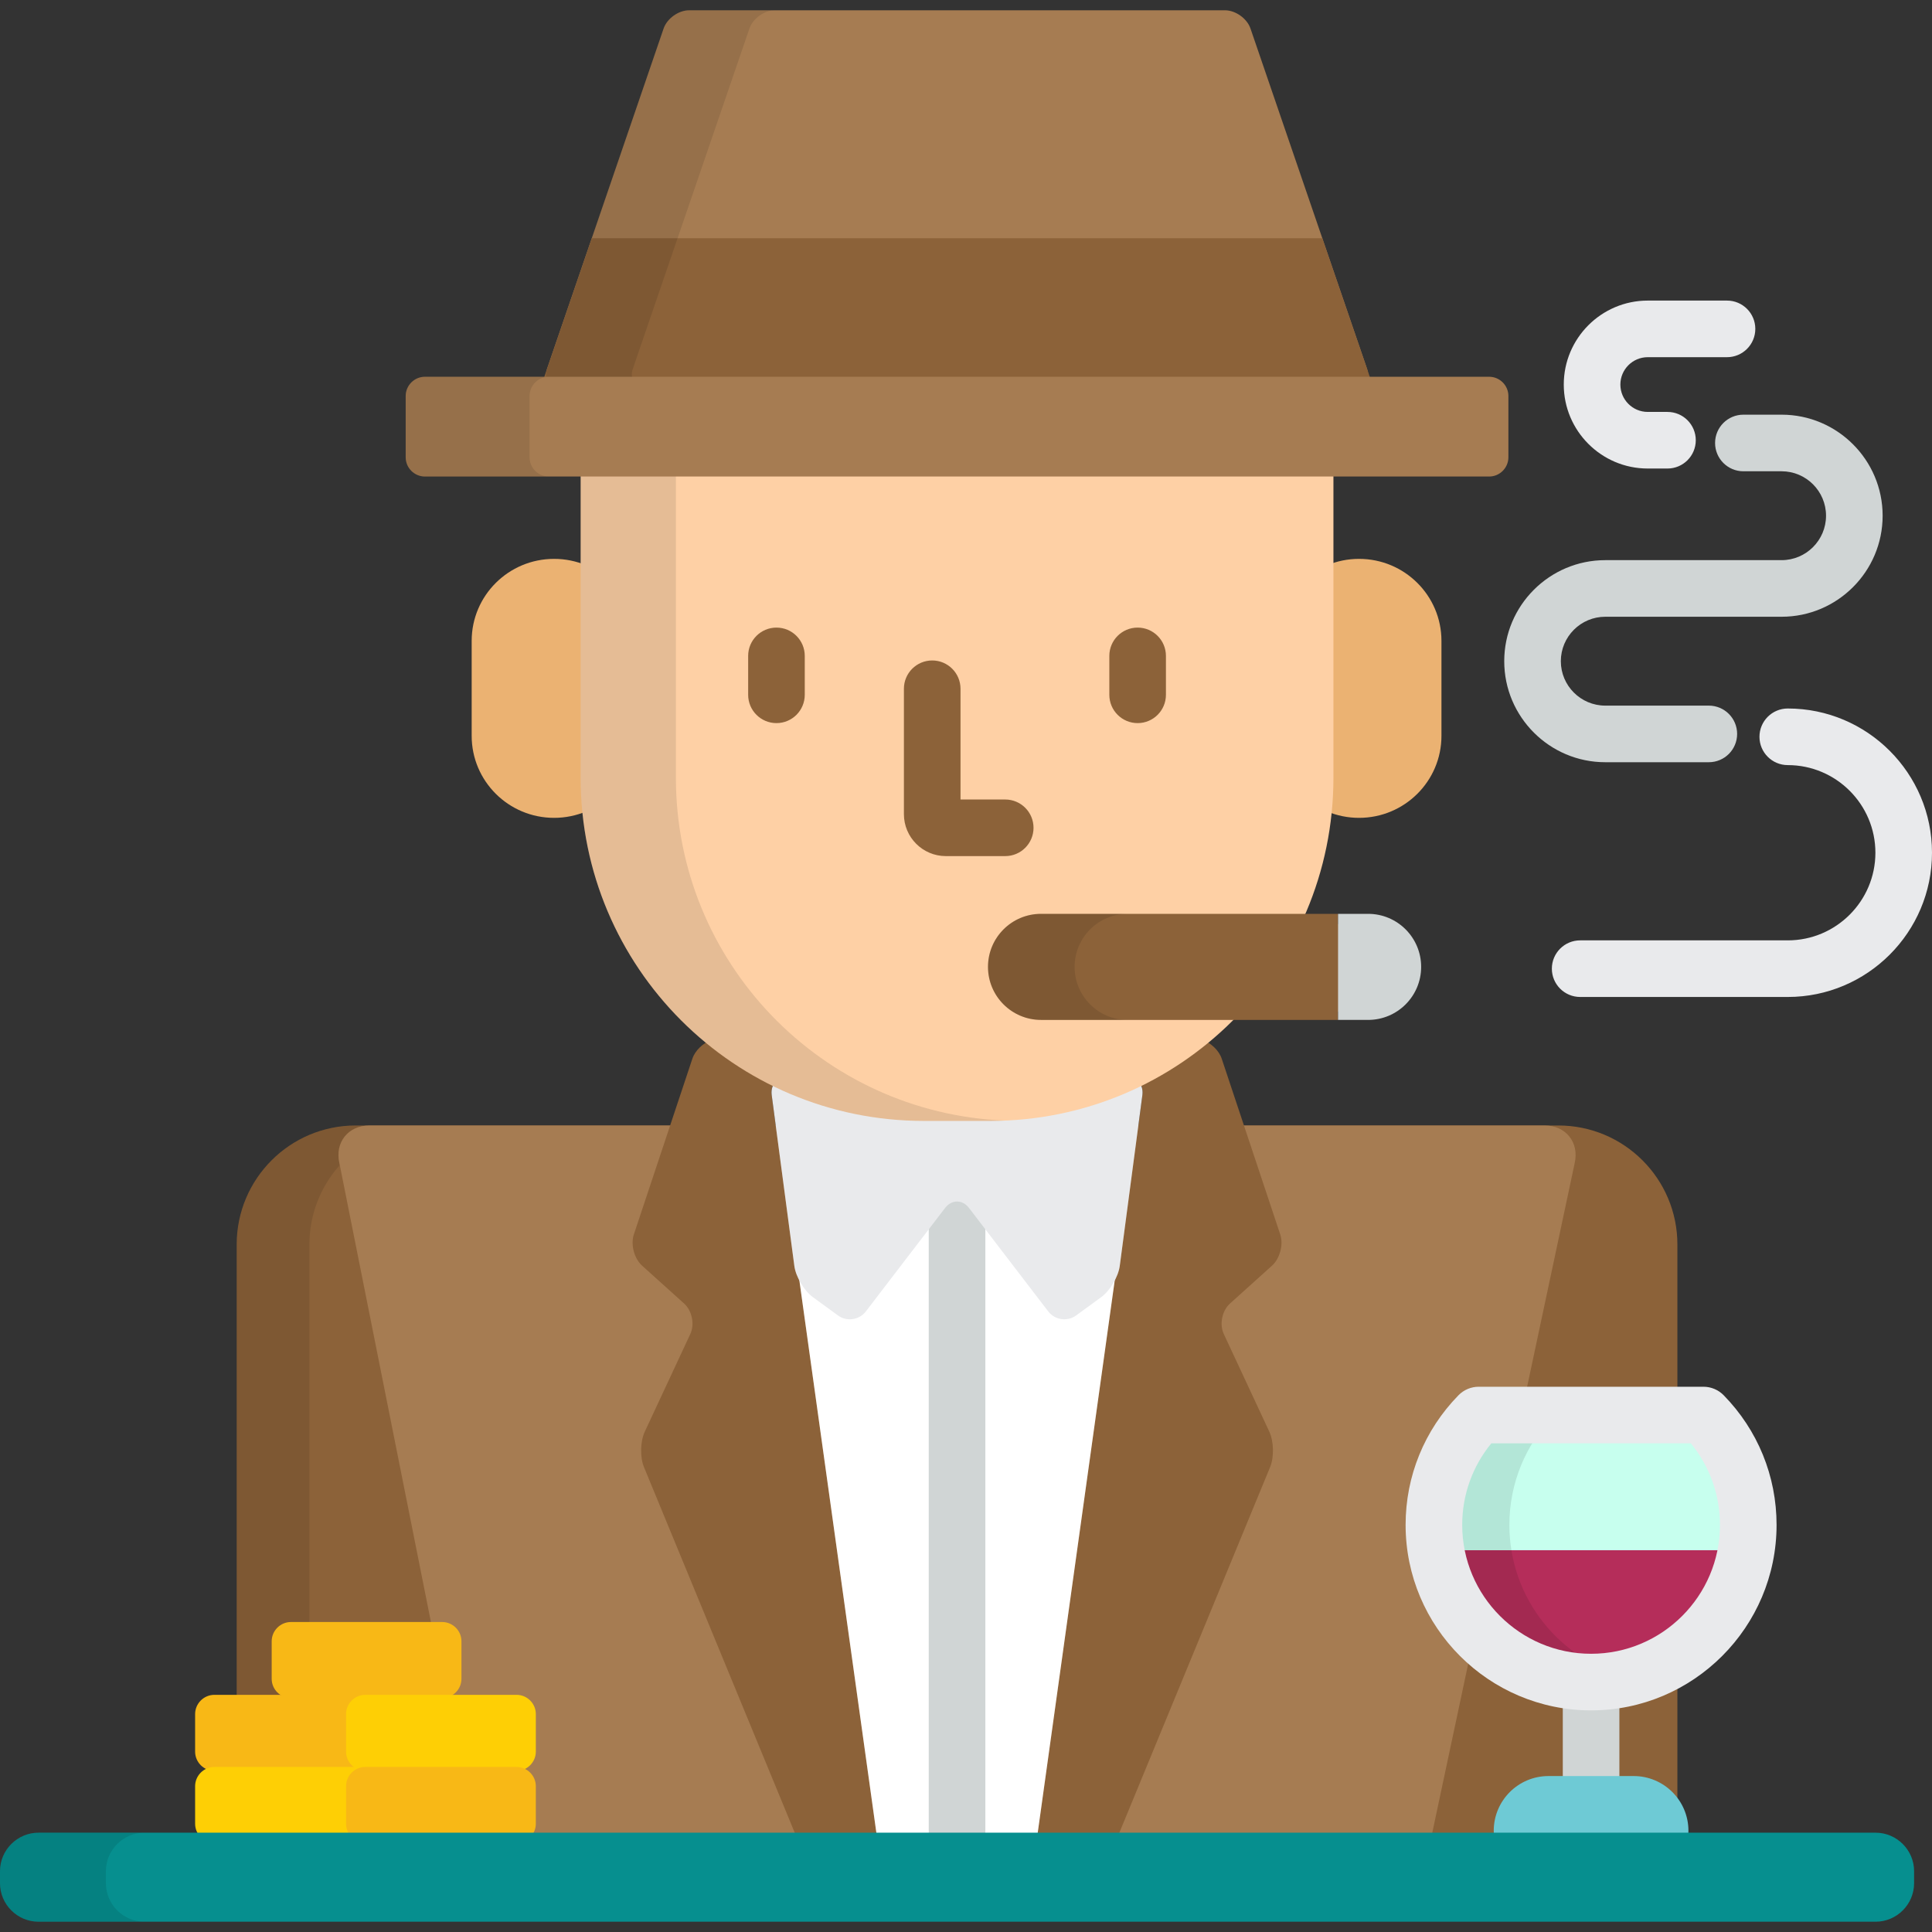 <?xml version="1.0" encoding="iso-8859-1"?>
<!-- Generator: Adobe Illustrator 19.0.0, SVG Export Plug-In . SVG Version: 6.00 Build 0)  -->
<svg version="1.1" id="Capa_1" xmlns="http://www.w3.org/2000/svg" xmlns:xlink="http://www.w3.org/1999/xlink" x="0px" y="0px"
	 viewBox="0 0 512 512" style="enable-background:new 0 0 512 512;" xml:space="preserve">
<rect x="0" y="0" width="512" height="512" fill="#333333" stroke="none"/>
<g>
	<path style="fill:#EBB272;" d="M168.676,195.004c0,12.003-9.778,21.735-21.838,21.735l0,0c-12.061,0-21.838-9.732-21.838-21.735
		v-25.165c0-12.002,9.777-21.733,21.838-21.733l0,0c12.06,0,21.838,9.73,21.838,21.733V195.004z"/>
	<path style="fill:#EBB272;" d="M382,195.004c0,12.003-9.777,21.735-21.838,21.735l0,0c-12.061,0-21.838-9.732-21.838-21.735
		v-25.165c0-12.002,9.777-21.733,21.838-21.733l0,0c12.061,0,21.838,9.73,21.838,21.733V195.004z"/>
</g>
<path style="fill:#8C6239;" d="M444.528,488.409v-158.59c0-17.427-14.127-31.554-31.554-31.554H94.28
	c-17.426,0-31.554,14.127-31.554,31.554v158.589h381.802V488.409z"/>
<path style="fill:#D0D5D5;" d="M421.654,451.001c-2.549,0-5.054-0.196-7.5-0.572v22.572h15v-22.572
	C426.708,450.805,424.204,451.001,421.654,451.001z"/>
<path style="opacity:0.1;enable-background:new    ;" d="M89.941,308.222c-1.235-5.476,2.347-9.956,7.96-9.956H94.28
	c-17.426,0-31.554,14.127-31.554,31.554v158.589H82v-158.59c0-8.088,3.047-15.463,8.051-21.047L89.941,308.222z"/>
<path style="fill:#A67C52;" d="M125.882,488.409H378.99l38.322-180.187c1.235-5.476-2.346-9.956-7.96-9.956H97.901
	c-5.613,0-9.195,4.48-7.96,9.956L125.882,488.409z"/>
<path style="fill:#C7FFEE;" d="M391.875,375.001c-7.343,7.51-11.875,17.781-11.875,29.113c0,23.005,18.649,41.654,41.654,41.654
	s41.655-18.649,41.655-41.654c0-11.332-4.532-21.604-11.876-29.113H391.875z"/>
<path style="fill:#B52D5A;" d="M380.546,410.832c3.214,19.811,20.392,34.937,41.108,34.937c20.717,0,37.895-15.126,41.108-34.937
	H380.546z"/>
<path style="opacity:0.1;enable-background:new    ;" d="M400,404.114c0-11.332,4.532-21.604,11.875-29.113h-20
	c-7.343,7.51-11.875,17.781-11.875,29.113c0,23.005,18.649,41.654,41.654,41.654c3.448,0,6.795-0.427,10-1.217
	C413.48,440.072,400,423.671,400,404.114z"/>
<g>
	<path style="fill:#8C6239;" d="M210.512,335.503l-6.003-45.326c-0.209-1.578,0.344-2.978,1.352-3.928
		c0.345,0.164,0.695,0.318,1.042,0.478c-6.552-3.011-12.691-6.766-18.292-11.177c-2.27,0.84-4.396,2.83-5.119,4.996l-15.517,46.605
		c-0.887,2.663,0.094,6.378,2.18,8.258l11.158,10.055c2.085,1.879,2.821,5.497,1.636,8.041l-12.087,25.93
		c-1.186,2.544-1.28,6.748-0.211,9.343l41.085,99.632h20.89l-20.782-149.072C211.165,338.047,210.67,336.7,210.512,335.503z"/>
	<path style="fill:#8C6239;" d="M324.307,353.504c-1.186-2.544-0.45-6.162,1.636-8.041l11.158-10.055
		c2.086-1.879,3.066-5.595,2.18-8.258l-15.518-46.605c-0.721-2.167-2.848-4.157-5.118-4.996
		c-5.607,4.415-11.752,8.173-18.311,11.186c0.353-0.162,0.709-0.319,1.06-0.486c1.008,0.949,1.561,2.35,1.352,3.927l-6.003,45.328
		c-0.158,1.197-0.653,2.544-1.332,3.833l-20.783,149.071h20.892l41.083-99.632c1.071-2.595,0.977-6.798-0.21-9.343L324.307,353.504z
		"/>
</g>
<path style="fill:#FFFFFF;" d="M291.853,341.493l-6.674,4.873c-2.314,1.689-5.632,1.211-7.375-1.063l-21.008-27.427
	c-1.743-2.275-4.593-2.275-6.336,0l-21.007,27.427c-1.744,2.274-5.061,2.752-7.376,1.063l-6.676-4.874
	c-1.567-1.145-3.067-3.214-3.999-5.313l21.222,152.231h42.004l21.223-152.229C294.921,338.279,293.42,340.35,291.853,341.493z"/>
<path style="fill:#D0D5D5;" d="M256.796,317.876c-1.743-2.275-4.593-2.275-6.336,0l-4.333,5.657v164.876h15V323.53L256.796,317.876z
	"/>
<path style="fill:#E9EAEC;" d="M301.394,286.25c-11.811,5.609-25.021,8.751-38.966,8.751h-17.602
	c-13.945,0-27.155-3.143-38.966-8.752c-1.008,0.95-1.561,2.35-1.352,3.928l6.003,45.326c0.376,2.841,2.576,6.546,4.89,8.236
	l6.676,4.874c2.314,1.69,5.632,1.211,7.376-1.063l21.007-27.427c1.743-2.275,4.593-2.275,6.336,0l21.008,27.427
	c1.743,2.274,5.06,2.752,7.375,1.064l6.674-4.873c2.314-1.688,4.515-5.396,4.891-8.236l6.003-45.328
	C302.955,288.6,302.402,287.199,301.394,286.25z"/>
<path style="fill:#A67C52;" d="M182.622,2.728c-2.806,0-5.847,2.174-6.756,4.829l-30.901,90.204
	c-0.909,2.655,0.643,4.827,3.45,4.827h210.426c2.806,0,4.358-2.172,3.448-4.827L331.39,7.556c-0.91-2.655-3.951-4.829-6.758-4.829
	h-142.01V2.728z"/>
<polygon style="fill:#8C6239;" points="143.311,102.587 363.943,102.587 350.426,63.127 156.829,63.127 "/>
<g style="opacity:0.1;">
	<path d="M167.705,97.76l30.899-90.204c0.91-2.655,3.951-4.829,6.757-4.829h-22.739c-2.806,0-5.847,2.174-6.756,4.829L144.965,97.76
		c-0.909,2.655,0.643,4.827,3.45,4.827h22.738C168.347,102.587,166.795,100.415,167.705,97.76z"/>
</g>
<path style="fill:#FED0A5;" d="M153.88,106.879v99.23c0,50.228,40.718,90.944,90.946,90.944h17.602
	c50.229,0,90.947-40.716,90.947-90.944v-99.23H153.88z"/>
<g style="opacity:0.1;">
	<path d="M179.121,206.109v-99.23H153.88v99.23c0,50.228,40.718,90.944,90.946,90.944h17.602c1.28,0,2.554-0.033,3.821-0.085
		C217.792,294.966,179.121,255.058,179.121,206.109z"/>
</g>
<path style="fill:#A67C52;" d="M399.741,121.181c0,2.807-2.296,5.104-5.103,5.104H112.616c-2.807,0-5.104-2.296-5.104-5.104v-16.232
	c0-2.807,2.297-5.103,5.104-5.103h282.022c2.807,0,5.103,2.296,5.103,5.103V121.181z"/>
<g style="opacity:0.1;">
	<path d="M140.338,121.181v-16.232c0-2.807,2.296-5.103,5.102-5.103h-32.824c-2.807,0-5.104,2.296-5.104,5.103v16.232
		c0,2.807,2.297,5.104,5.104,5.104h32.824C142.634,126.284,140.338,123.988,140.338,121.181z"/>
</g>
<g>
	<path style="fill:#8C6239;" d="M266.395,226.876h-15.739c-6.127,0-11.11-4.984-11.11-11.111v-33.236c0-4.142,3.358-7.5,7.5-7.5
		s7.5,3.358,7.5,7.5v29.347h11.85c4.142,0,7.5,3.358,7.5,7.5S270.537,226.876,266.395,226.876z"/>
	<path style="fill:#8C6239;" d="M205.77,191.632c-4.142,0-7.5-3.358-7.5-7.5v-10.314c0-4.142,3.358-7.5,7.5-7.5s7.5,3.358,7.5,7.5
		v10.314C213.27,188.273,209.913,191.632,205.77,191.632z"/>
	<path style="fill:#8C6239;" d="M301.484,191.632c-4.142,0-7.5-3.358-7.5-7.5v-10.314c0-4.142,3.358-7.5,7.5-7.5s7.5,3.358,7.5,7.5
		v10.314C308.984,188.273,305.626,191.632,301.484,191.632z"/>
</g>
<g>
	<path style="fill:#E9EAEC;" d="M441.899,124.165h-5.231c-12.271,0-22.253-9.982-22.253-22.252c0-12.271,9.982-22.255,22.253-22.255
		h21.008c4.142,0,7.5,3.358,7.5,7.5s-3.358,7.5-7.5,7.5h-21.008c-4,0-7.253,3.255-7.253,7.255c0,3.999,3.253,7.252,7.253,7.252
		h5.231c4.142,0,7.5,3.358,7.5,7.5S446.042,124.165,441.899,124.165z"/>
	<path style="fill:#E9EAEC;" d="M473.776,264.207h-55.018c-4.142,0-7.5-3.358-7.5-7.5c0-4.142,3.358-7.5,7.5-7.5h55.018
		c12.806,0,23.224-10.418,23.224-23.224c0-12.805-10.418-23.223-23.224-23.223c-4.142,0-7.5-3.358-7.5-7.5s3.358-7.5,7.5-7.5
		c21.077,0,38.224,17.147,38.224,38.223C512,247.06,494.853,264.207,473.776,264.207z"/>
</g>
<path style="fill:#D0D5D5;" d="M452.858,201.997h-27.444c-14.765,0-26.776-12.012-26.776-26.776s12.012-26.775,26.776-26.775h46.728
	c6.494,0,11.776-5.283,11.776-11.776c0-6.494-5.283-11.776-11.776-11.776h-10.128c-4.142,0-7.5-3.358-7.5-7.5s3.358-7.5,7.5-7.5
	h10.128c14.765,0,26.776,12.012,26.776,26.776c0,14.765-12.012,26.776-26.776,26.776h-46.728c-6.494,0-11.776,5.282-11.776,11.775
	c0,6.494,5.283,11.776,11.776,11.776h27.444c4.142,0,7.5,3.358,7.5,7.5S457,201.997,452.858,201.997z"/>
<path style="fill:#E9EAEC;" d="M421.654,453.269c-27.104,0-49.154-22.05-49.154-49.154c0-12.914,4.977-25.115,14.012-34.357
	c1.411-1.443,3.344-2.257,5.363-2.257h59.559c2.018,0,3.951,0.814,5.362,2.256c9.037,9.242,14.013,21.443,14.013,34.357
	C470.809,431.218,448.758,453.269,421.654,453.269z M395.215,382.501c-4.995,6.09-7.715,13.658-7.715,21.613
	c0,18.832,15.322,34.154,34.154,34.154c18.833,0,34.155-15.322,34.155-34.154c0-7.956-2.72-15.523-7.716-21.613H395.215z"/>
<g>
	<path style="fill:#F8B816;" d="M122.29,444.898c0,2.806-2.296,5.103-5.103,5.103H77.103c-2.807,0-5.103-2.297-5.103-5.103v-9.942
		c0-2.807,2.296-5.103,5.103-5.103h40.085c2.807,0,5.103,2.296,5.103,5.103L122.29,444.898L122.29,444.898z"/>
	<path style="fill:#F8B816;" d="M102,464.196c0,2.806-2.298,5.103-5.104,5.103H56.812c-2.808,0-5.104-2.297-5.104-5.103v-9.943
		c0-2.807,2.296-5.103,5.104-5.103h40.085c2.806,0,5.104,2.296,5.104,5.103v9.943H102z"/>
</g>
<g>
	<path style="fill:#FECF05;" d="M142,464.196c0,2.806-2.296,5.103-5.102,5.103H96.812c-2.806,0-5.103-2.297-5.103-5.103v-9.943
		c0-2.807,2.297-5.103,5.103-5.103h40.086c2.807,0,5.102,2.296,5.102,5.103V464.196z"/>
	<path style="fill:#FECF05;" d="M102,483.306c0,2.807-2.298,5.103-5.104,5.103H56.812c-2.808,0-5.104-2.296-5.104-5.103v-9.941
		c0-2.807,2.296-5.104,5.104-5.104h40.085c2.806,0,5.104,2.296,5.104,5.104v9.941H102z"/>
</g>
<path style="fill:#F8B816;" d="M142,483.306c0,2.807-2.296,5.103-5.102,5.103H96.812c-2.806,0-5.103-2.296-5.103-5.103v-9.941
	c0-2.807,2.297-5.104,5.103-5.104h40.086c2.807,0,5.102,2.296,5.102,5.104V483.306z"/>
<path style="fill:#6ECAD5;" d="M447.082,488.409c0.236-1.039,0.372-2.115,0.372-3.225c0-8.014-6.498-14.511-14.512-14.511h-22.574
	c-8.015,0-14.512,6.497-14.512,14.511c0,1.11,0.136,2.187,0.372,3.225H447.082z"/>
<path style="fill:#068F8F;" d="M507.254,499.068c0,5.613-4.592,10.206-10.206,10.206H10.206C4.594,509.274,0,504.681,0,499.068
	v-3.18c0-5.613,4.594-10.206,10.206-10.206h486.842c5.614,0,10.206,4.593,10.206,10.206V499.068z"/>
<g style="opacity:0.1;">
	<path d="M28.067,499.068v-3.18c0-5.613,4.594-10.206,10.206-10.206H10.206C4.594,485.682,0,490.275,0,495.888v3.18
		c0,5.613,4.594,10.206,10.206,10.206h28.067C32.661,509.274,28.067,504.681,28.067,499.068z"/>
</g>
<path style="fill:#8C6239;" d="M354.6,268.113h2.381v-23.225H354.6v-2.711h-78.717c-7.763,0-14.057,6.292-14.057,14.056
	c0,7.764,6.294,14.056,14.057,14.056H354.6V268.113z"/>
<g style="opacity:0.1;">
	<path d="M284.786,256.233c0-7.764,6.293-14.056,14.056-14.056h-22.959c-7.763,0-14.057,6.292-14.057,14.056
		c0,7.764,6.294,14.056,14.057,14.056h22.959C291.079,270.29,284.786,263.997,284.786,256.233z"/>
</g>
<path style="fill:#D0D5D5;" d="M362.563,242.176H354.6v28.112h7.963c7.763,0,14.057-6.293,14.057-14.056
	C376.619,248.469,370.325,242.176,362.563,242.176z"/>
<g>
</g>
<g>
</g>
<g>
</g>
<g>
</g>
<g>
</g>
<g>
</g>
<g>
</g>
<g>
</g>
<g>
</g>
<g>
</g>
<g>
</g>
<g>
</g>
<g>
</g>
<g>
</g>
<g>
</g>
</svg>
